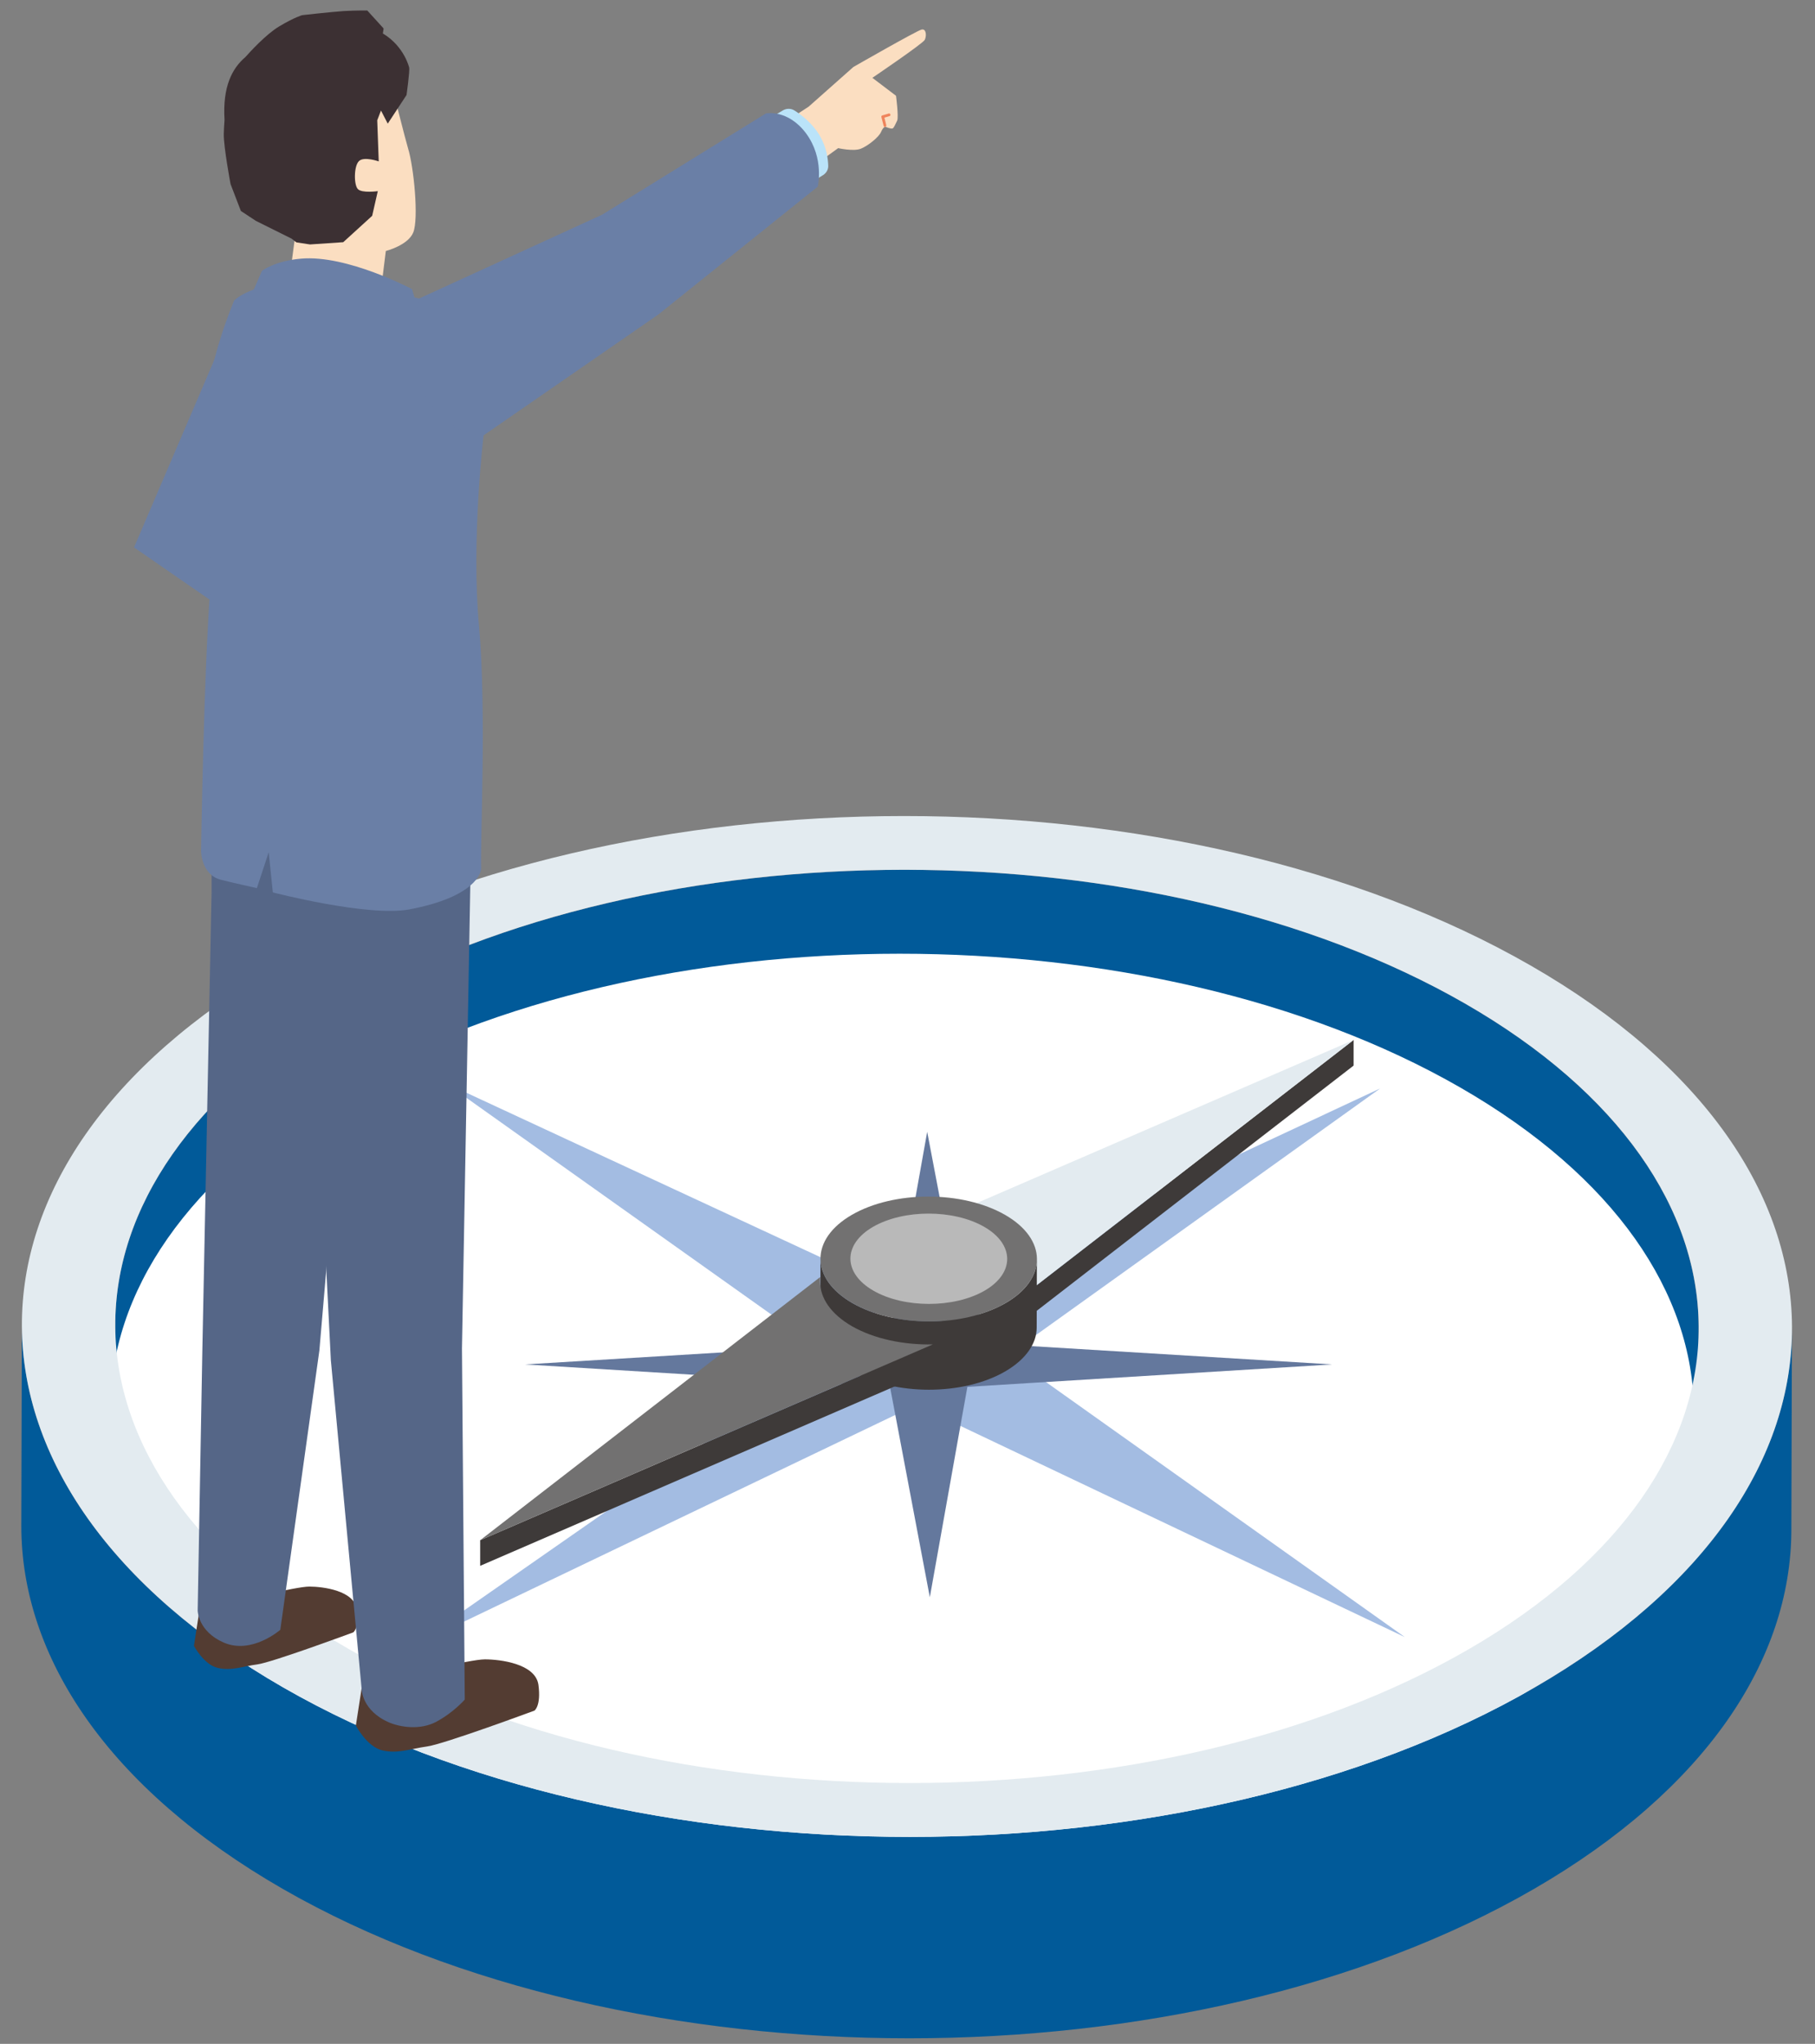 <svg width="270" height="304" viewBox="0 0 270 304" fill="none" xmlns="http://www.w3.org/2000/svg">
<rect x="0" y="0" width="270" height="304" fill="#808080" stroke="none"/>
<path d="M17.146 196.934L17.062 226.891C17.118 209.618 28.518 192.373 51.289 179.216C97.14 152.681 171.713 152.709 217.843 179.216C241.061 192.567 252.656 210.091 252.6 227.586L252.684 197.63C252.74 180.134 241.145 162.611 217.926 149.26C171.797 122.752 97.224 122.752 51.373 149.26C28.602 162.444 17.202 179.661 17.146 196.934Z" fill="#015A99"/>
<path d="M51.196 257.791C97.354 284.299 171.899 284.299 217.749 257.791C263.599 231.256 263.348 188.282 217.218 161.747C171.061 135.211 96.487 135.239 50.665 161.747C4.815 188.282 5.066 231.256 51.196 257.791Z" fill="white"/>
<path d="M3.256 196.906L3.172 226.863C3.116 246.417 16.081 265.998 42.037 280.935C93.615 310.585 176.99 310.585 228.232 280.935C253.686 266.193 266.427 246.917 266.483 227.614L266.567 197.657C266.511 216.961 253.77 236.236 228.316 250.978C177.073 280.629 93.699 280.629 42.121 250.978C16.164 236.042 3.2 216.46 3.256 196.906Z" fill="#015A99"/>
<path d="M42.124 250.978C93.702 280.629 177.076 280.629 228.319 250.978C279.562 221.328 279.31 173.264 227.704 143.613C176.126 113.962 92.752 113.962 41.509 143.613C-9.734 173.236 -9.454 221.328 42.124 250.978ZM51.372 149.259C97.222 122.724 171.795 122.752 217.925 149.259C264.083 175.795 264.306 218.769 218.484 245.304C172.634 271.839 98.061 271.839 51.931 245.304C5.773 218.769 5.522 175.767 51.372 149.259Z" fill="#E3EBF0"/>
<path d="M153.826 204.305L142.65 204.972L141.477 211.425L208.981 243.496L153.826 204.305Z" fill="#A3BCE2"/>
<path d="M121.53 202.945L61.43 244.834L133.935 210.094L132.706 203.641L121.53 202.945Z" fill="#A3BCE2"/>
<path d="M131.002 191.149L66.32 161.109L118.653 198.298L129.857 197.602L131.002 191.149Z" fill="#A3BCE2"/>
<path d="M205.323 161.887L140.977 191.955L142.206 198.408L153.41 199.075L205.323 161.887Z" fill="#A3BCE2"/>
<path d="M133.431 211.731L138.321 237.571L142.931 211.731L143.909 206.279L153.381 205.695L198.17 202.941L153.353 200.216L143.881 199.632L142.847 194.152L137.93 168.34L133.32 194.152L132.37 199.632L122.898 200.216L78.109 202.941L122.926 205.695L132.398 206.279L133.431 211.731Z" fill="#64789D"/>
<path d="M128.992 186.004V189.787L138.129 195.072L138.157 191.261L128.992 186.004Z" fill="#333333"/>
<path d="M138.153 191.262L138.125 195.072L147.289 200.329V196.519L138.153 191.262Z" fill="#333333"/>
<path d="M201.362 154.684L147.297 196.517V200.328L201.362 158.494V154.684Z" fill="#3E3A39"/>
<path d="M201.358 154.684L128.992 186.003L138.157 191.26L147.293 196.517L201.358 154.684Z" fill="#E3EBF0"/>
<path d="M149.553 203.972C152.654 202.164 154.219 199.799 154.219 197.463L154.247 187.31C154.247 189.675 152.682 192.039 149.581 193.819C143.322 197.435 133.124 197.435 126.809 193.819C123.624 191.983 122.059 189.591 122.059 187.199L122.031 197.352C122.031 199.744 123.624 202.136 126.781 203.972C133.096 207.615 143.294 207.615 149.553 203.972Z" fill="#3E3A39"/>
<path d="M149.583 193.817C155.842 190.201 155.814 184.304 149.499 180.689C143.185 177.073 132.986 177.073 126.728 180.689C120.469 184.304 120.497 190.201 126.812 193.817C133.126 197.461 143.324 197.461 149.583 193.817Z" fill="#727171"/>
<path d="M146.454 191.981C150.98 189.367 150.952 185.083 146.398 182.469C141.844 179.854 134.439 179.854 129.885 182.469C125.359 185.083 125.387 189.367 129.941 191.981C134.495 194.596 141.9 194.596 146.454 191.981Z" fill="#B9B9B9"/>
<path d="M71.43 229.089V232.899L143.795 201.58V197.797L71.43 229.089Z" fill="#3E3A39"/>
<path d="M71.43 229.089L138.766 199.966C134.435 200.05 130.077 199.16 126.752 197.268C123.567 195.433 122.002 193.041 122.002 190.648V189.953L71.43 229.089Z" fill="#727171"/>
<path d="M56.641 43.397L57.396 37.333C57.396 37.333 60.693 36.499 61.475 34.58C62.313 32.521 61.559 24.817 60.693 22.035C60.385 21.062 58.234 12.55 58.234 12.55L46.778 9.352L37.586 16.166L44.068 33.884L42.95 42.312L56.641 43.397Z" fill="#FBDEC1"/>
<path d="M57.039 4.204L54.636 1.562C54.636 1.562 53.099 1.534 51.116 1.645C49.132 1.784 44.941 2.257 44.941 2.257C44.941 2.257 43.823 2.563 41.532 3.926C39.576 5.094 37.173 7.737 36.503 8.488C34.547 10.156 33.094 12.854 33.401 17.833C33.346 18.668 33.29 19.419 33.29 19.947C33.262 21.866 34.295 27.374 34.295 27.374L35.832 31.379L38.067 32.853L43.376 35.496C43.823 35.857 44.103 36.052 44.103 36.052L46.114 36.358L51.06 36.024L55.363 32.102L56.201 28.431C56.201 28.431 53.854 28.765 53.239 28.125C52.624 27.513 52.624 24.676 53.407 23.953C54.161 23.229 56.34 24.008 56.34 24.008L56.117 17.889L56.676 16.443L57.682 18.39L60.476 14.134C60.476 14.134 60.979 10.546 60.867 10.045C60.867 10.045 60.168 6.986 57.095 5.066L56.983 5.011C56.899 5.011 57.123 4.232 57.039 4.204Z" fill="#3C3033"/>
<path d="M59.978 249.284C59.978 249.284 69.897 246.809 72.133 246.809C74.396 246.809 79.649 247.448 80.096 250.591C80.515 253.734 79.509 254.43 79.509 254.43C79.509 254.43 65.93 259.464 63.499 259.77C61.068 260.104 59.196 260.883 56.905 260.354C54.586 259.826 52.938 256.655 52.938 256.655L53.915 250.341L59.978 249.284Z" fill="#533C32"/>
<path d="M35.166 238.21C35.166 238.21 43.995 235.984 46.007 235.984C48.019 235.984 52.713 236.568 53.076 239.378C53.467 242.187 52.545 242.799 52.545 242.799C52.545 242.799 40.447 247.277 38.295 247.555C36.144 247.833 34.468 248.557 32.4 248.084C30.332 247.611 28.852 244.802 28.852 244.802L29.718 239.183L35.166 238.21Z" fill="#533C32"/>
<path d="M53.072 135.854L31.474 132.738L30.105 200.634L29.406 239.575C29.406 239.575 29.462 242.635 33.262 244.304C37.453 246.139 41.7 242.412 41.7 242.412L47.512 200.857L53.072 135.854Z" fill="#556687"/>
<path d="M70.174 119.915L31.477 115.688V132.738L46.117 140.61L49.219 202.331L53.801 251.257C53.801 251.257 53.829 254.428 57.852 256.18C59.585 256.931 62.546 257.348 64.893 256.097C67.492 254.706 69.14 252.787 69.14 252.787L68.721 200.578L70.174 119.915Z" fill="#556687"/>
<path d="M58.024 107.896C58.555 108.146 60.175 107.757 60.175 107.757C60.175 107.757 64.73 104.391 65.177 103.78C65.624 103.168 65.26 100.025 65.26 100.025C65.26 100.025 64.003 98.439 63.389 98.05C62.746 97.66 57.409 96.548 57.409 96.548L52.24 92.348L47.211 97.577L52.408 101.666L56.124 106.811C56.096 106.839 57.493 107.646 58.024 107.896Z" fill="#FBDEC1"/>
<path d="M54.419 91.542L50.283 88.148L43.969 96.771L48.16 99.831C48.16 99.831 51.596 98.523 53.329 95.325C55.061 92.098 54.419 91.542 54.419 91.542Z" fill="#BAE3F9"/>
<path d="M43.324 45.538L35.361 45.398L19.938 81.419L45.14 98.831C45.14 98.831 48.632 98.358 51.482 93.212C53.047 90.431 52.404 88.484 52.404 88.484L36.339 76.746L49.163 52.714L43.324 45.538Z" fill="#6A7FA6"/>
<path d="M56.033 104.42C55.586 104.782 55.279 105.032 55.306 105.394C55.334 105.783 55.781 106.228 55.781 106.228L56.173 106.729L57.123 107.841C57.123 107.841 59.078 109.872 60.419 109.149C61.789 108.398 61.621 107.98 62.04 107.813C62.487 107.647 63.409 106.896 63.828 106.172C64.219 105.449 64.862 104.754 65.114 104.309C65.365 103.864 65.421 102.306 65.421 102.306C65.421 102.306 63.158 100.081 62.599 99.747C62.04 99.441 60.252 98.468 59.721 98.774C59.218 99.08 58.883 99.803 58.883 100.025C58.883 100.248 59.246 100.665 59.246 100.665C59.246 100.665 58.603 100.554 58.212 101.054C57.821 101.555 58.128 102.39 58.128 102.39C58.128 102.39 57.374 102.223 56.927 102.807C56.48 103.391 56.871 104.197 56.871 104.197C56.871 104.197 56.452 104.058 56.033 104.42Z" fill="#F08961"/>
<path d="M59.305 102.113C59.975 102.808 60.562 102.669 61.093 101.306C61.624 99.943 62.658 96.077 61.149 95.382C59.64 94.686 56.343 95.548 56.343 95.548L54.499 94.074L54.359 98.441C54.359 98.441 56.734 99.888 57.824 99.637C58.606 99.442 58.774 99.025 58.83 98.831C58.774 99.387 58.718 101.529 59.305 102.113Z" fill="#FBDEC1"/>
<path d="M62.355 46.594L61.293 43.006C61.293 43.006 51.626 37.861 44.78 38.472C40.869 38.806 38.969 40.28 38.969 40.28L36.594 45.732C36.594 45.732 39.332 43.924 42.349 43.368C45.088 42.867 62.355 46.594 62.355 46.594Z" fill="#6A7FA6"/>
<path d="M71.936 64.756L70.428 55.661C70.064 53.519 69.338 51.433 68.304 49.514L66.013 45.397C66.013 45.397 54.53 41.725 42.599 42.198C37.011 42.421 34.832 44.702 34.832 44.702C34.832 44.702 30.836 53.992 30.696 61.196C30.557 68.4 31.59 83.531 31.311 87.119C30.305 99.803 29.914 126.588 29.914 126.588C29.914 126.588 29.914 130.065 32.82 130.844C34.077 131.178 38.212 132.096 38.212 132.096L39.973 126.755L40.587 132.736C40.587 132.736 54.753 136.407 60.872 135.267C70.791 133.403 71.573 129.732 71.573 129.203C71.434 124.725 72.383 105.95 71.266 93.183C70.064 80.416 71.936 64.756 71.936 64.756Z" fill="#6A7FA6"/>
<path d="M119.714 25.622L124.687 22.034C124.687 22.034 126.978 22.562 128.068 22.117C129.158 21.672 130.778 20.365 131.086 19.586C131.421 18.807 131.728 18.863 131.728 18.863C131.728 18.863 132.511 19.197 132.762 19.113C133.014 19.002 133.181 18.474 133.461 17.945C133.712 17.445 133.293 14.246 133.293 14.246L129.773 11.575C129.773 11.575 137.289 6.485 137.568 5.929C137.847 5.373 137.819 4.232 137.093 4.399C136.366 4.566 126.951 9.962 126.951 9.962L120.301 15.859L115.914 18.724L119.714 25.622Z" fill="#FBDEC1"/>
<path d="M131.647 18.889C131.564 18.889 131.48 18.833 131.452 18.722L131.116 17.415C131.089 17.303 131.144 17.192 131.256 17.164L132.206 16.886C132.318 16.858 132.43 16.914 132.458 17.025C132.486 17.136 132.43 17.248 132.318 17.275L131.564 17.498L131.843 18.61C131.871 18.722 131.815 18.833 131.703 18.861C131.675 18.889 131.647 18.889 131.647 18.889Z" fill="#EF845C"/>
<path d="M122.454 26.037C122.929 25.731 123.236 25.203 123.209 24.646C123.181 23.617 122.957 21.865 121.895 20.085C120.778 18.249 119.129 17.025 118.151 16.413C117.648 16.107 117.006 16.107 116.475 16.413L113.765 18.026C113.01 18.471 112.759 19.445 113.206 20.196L117.257 27.289C117.704 28.067 118.738 28.346 119.492 27.873L122.454 26.037Z" fill="#BAE3F9"/>
<path d="M113.959 16.86L89.567 31.936L62.353 44.397C62.353 44.397 60.873 50.683 62.353 56.413C64.505 64.702 71.937 64.757 71.937 64.757L97.922 46.789L121.643 27.764C121.643 27.764 122.677 23.591 119.911 19.836C117.201 16.22 113.959 16.86 113.959 16.86Z" fill="#6A7FA6"/>
</svg>
